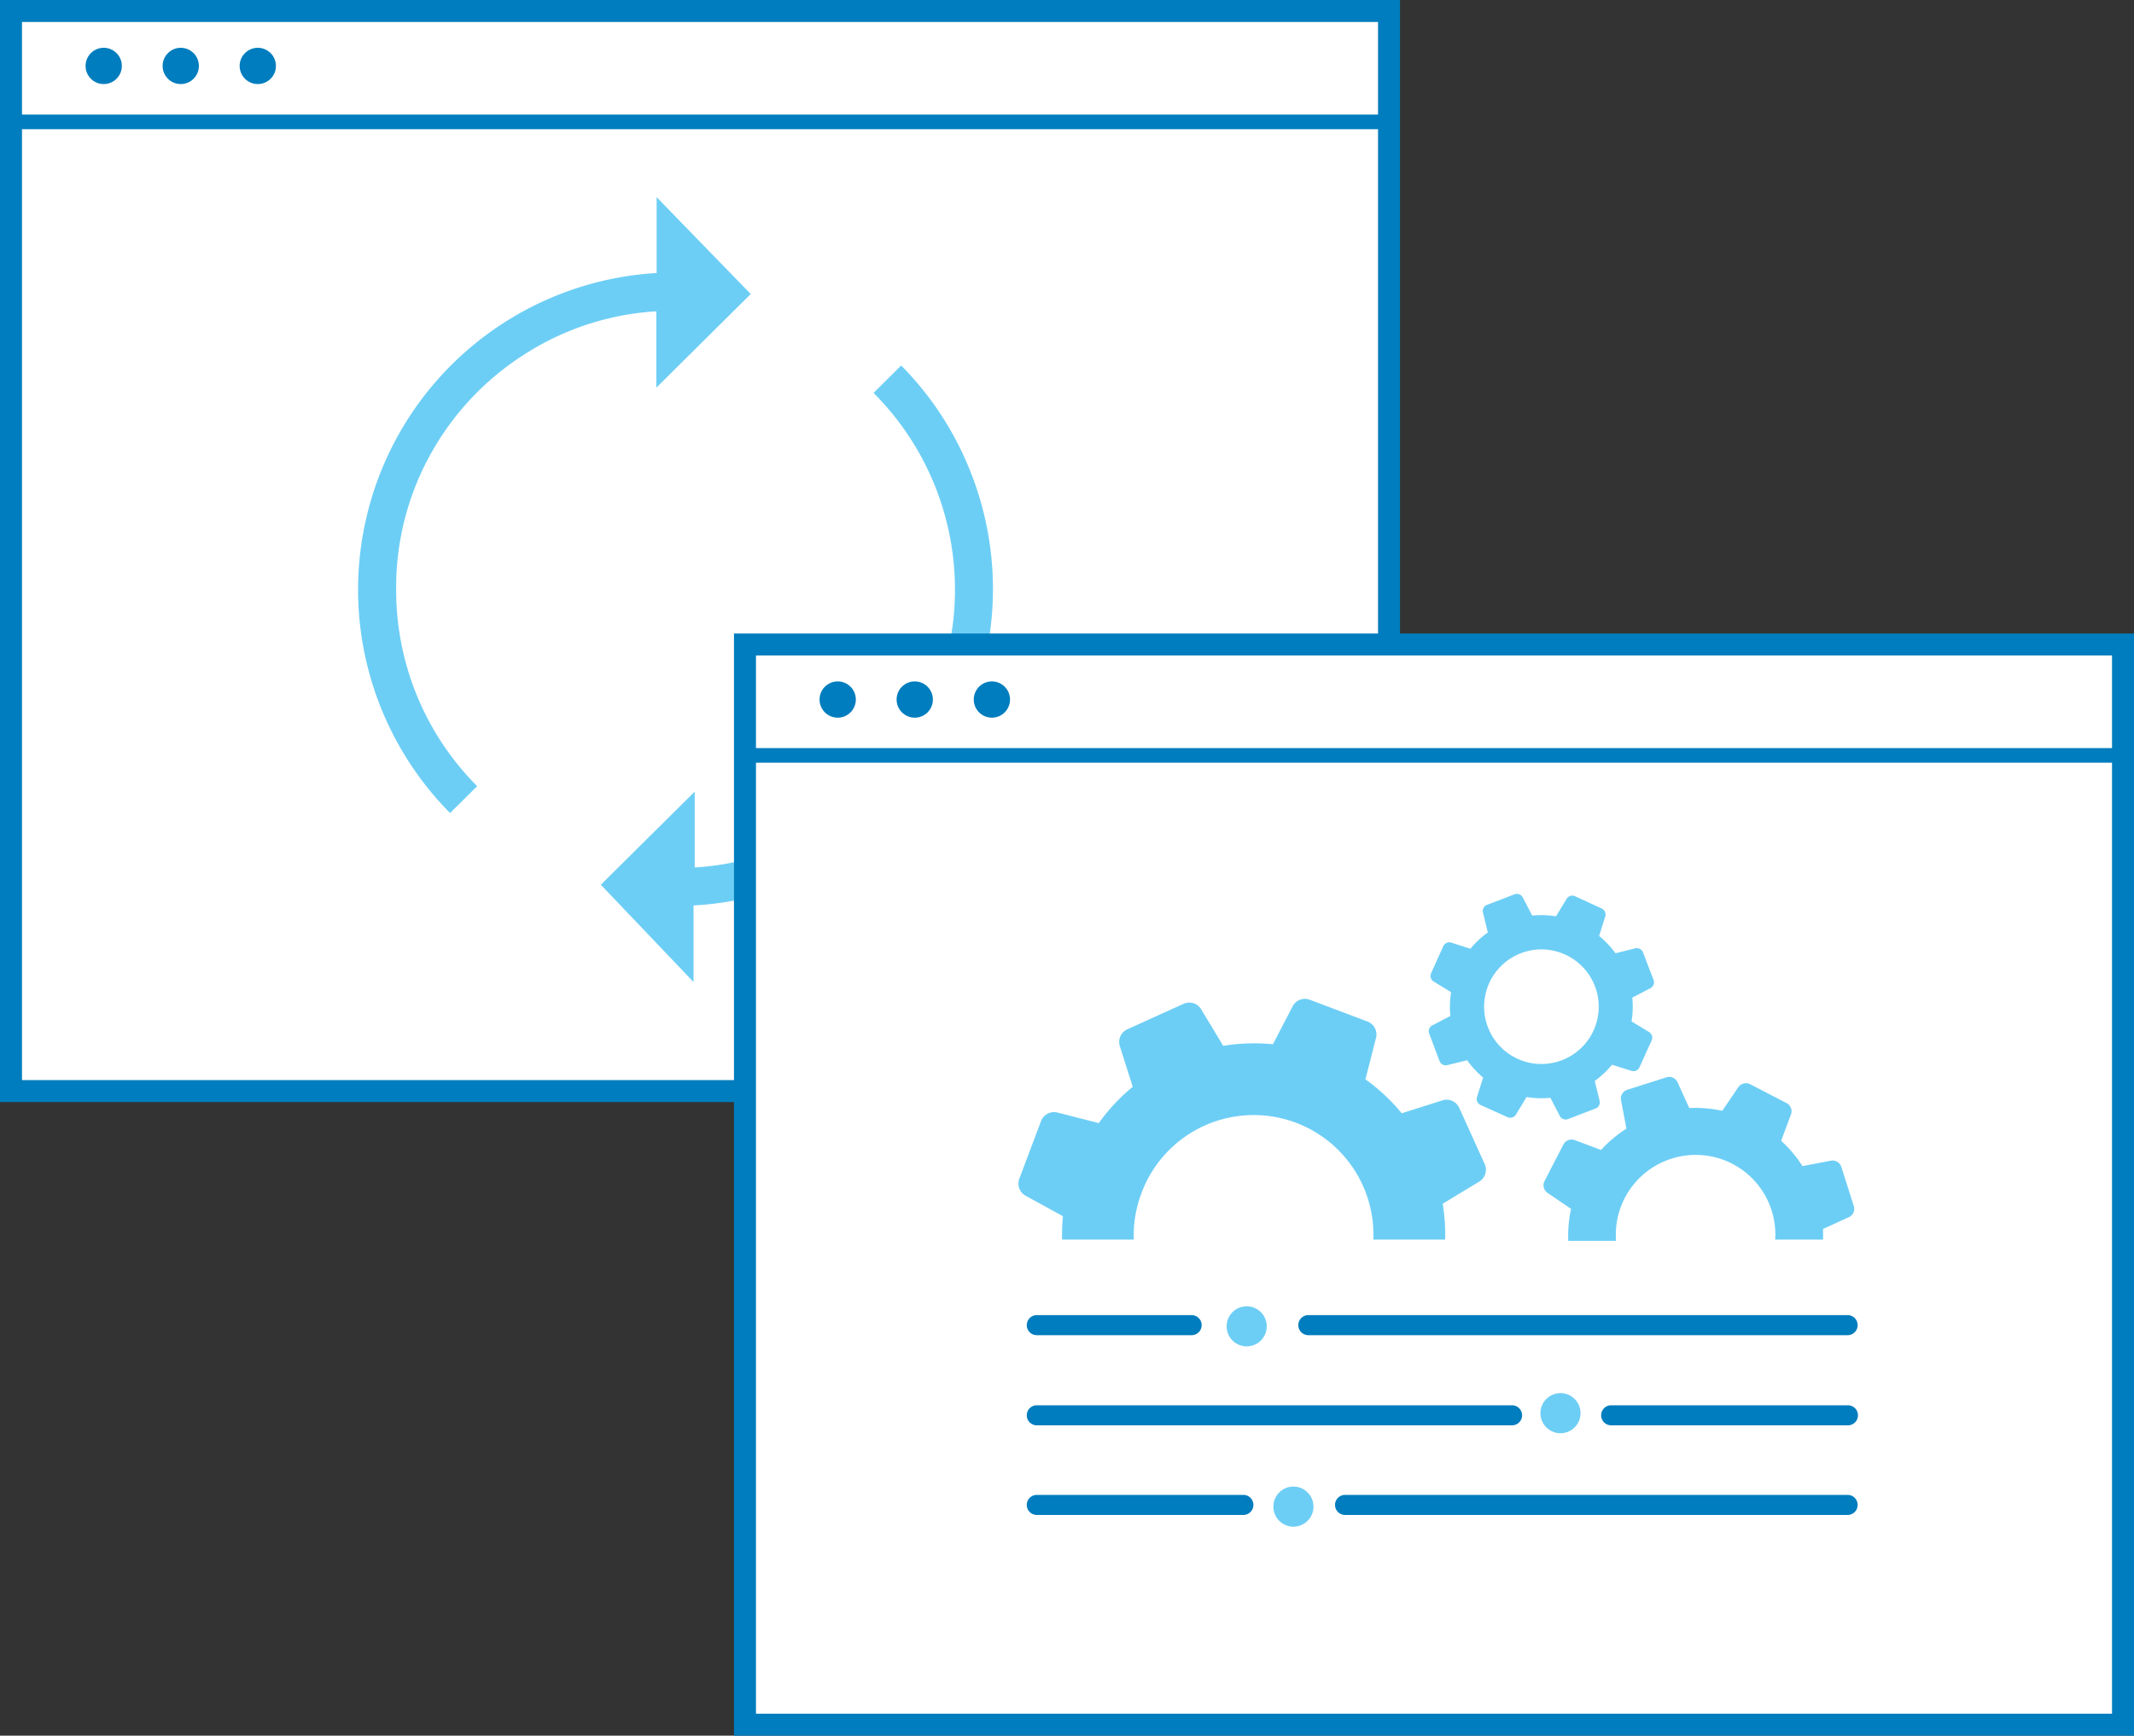 <svg xmlns="http://www.w3.org/2000/svg" viewBox="0 0 200 162.69">
  <rect x="0" y="0" width="200" height="162.69" fill="#333333" stroke="none"/>
  <defs>
    <style>
      .cls-1{fill:#fff}.cls-2{fill:#007dbe}.cls-3{fill:#6dcef5}.cls-4{fill:none}
    </style>
  </defs>
  <g id="Layer_2" data-name="Layer 2">
    <g id="Layer_1-2" data-name="Layer 1">
      <path d="M1.03 1.03h129.15v101.24H1.03z" class="cls-1"/>
      <path d="M131.21 103.3H0V0h131.21zM2.06 101.24h127.09V2.06H2.06z" class="cls-2"/>
      <path d="M1.13 10.74h129.05v1.37H1.13z" class="cls-2"/>
      <circle cx="9.72" cy="6.18" r="1.7" class="cls-2"/>
      <circle cx="16.94" cy="6.18" r="1.7" class="cls-2"/>
      <circle cx="24.16" cy="6.18" r="1.7" class="cls-2"/>
      <path d="M89.28 69.73a29.78 29.78 0 0 0 1.52-25.9 29.61 29.61 0 0 0-6.34-9.57l-2.59 2.57a26.07 26.07 0 0 1 7.63 18.48 25.69 25.69 0 0 1-3.31 12.6 26 26 0 0 1-8.82 9.4 25.46 25.46 0 0 1-12.26 4V74.2l-8.8 8.73L65 92.05v-7.18a29.66 29.66 0 0 0 24.28-15.14zM40.36 42.56a26 26 0 0 1 8.85-9.38 25.64 25.64 0 0 1 12.3-4v7.16l8.85-8.78-8.82-9.08v7.11a29.73 29.73 0 0 0-25.74 41 29.82 29.82 0 0 0 6.38 9.62l2.54-2.52a26 26 0 0 1-7.59-18.55 25.69 25.69 0 0 1 3.23-12.58z" class="cls-3"/>
      <path d="M69.82 60.41h129.15v101.24H69.82z" class="cls-1"/>
      <path d="M200 162.69H68.79V59.38H200zm-129.15-2.06h127.09V61.44H70.85z" class="cls-2"/>
      <path d="M69.92 70.12h129.05v1.37H69.92z" class="cls-2"/>
      <circle cx="78.51" cy="65.57" r="1.7" class="cls-2"/>
      <circle cx="85.73" cy="65.57" r="1.7" class="cls-2"/>
      <circle cx="92.96" cy="65.57" r="1.7" class="cls-2"/>
      <path d="M122.62 124.21h50.54m0 .94h-50.54a.94.94 0 1 1 0-1.88h50.54a.94.94 0 0 1 0 1.88z" class="cls-2"/>
      <path d="M166 113.47a7.47 7.47 0 0 0-14.58 2.72h14.91a7.44 7.44 0 0 0-.33-2.72z" class="cls-4"/>
      <circle cx="146.34" cy="93.11" r="5.37" class="cls-4" transform="rotate(-20.76 146.297 93.097)"/>
      <path d="M121.43 105.23a11.23 11.23 0 0 0-15.17 11h22.42a11.22 11.22 0 0 0-7.25-11z" class="cls-4"/>
      <path d="M107 111.78a11.22 11.22 0 0 1 21.71 4.41h6.73a17.73 17.73 0 0 0-.23-3.36l3.45-2.09a1.3 1.3 0 0 0 .5-1.6l-2.41-5.32a1.3 1.3 0 0 0-1.54-.69l-3.84 1.22a17.76 17.76 0 0 0-3.4-3.18l1-3.92a1.3 1.3 0 0 0-.78-1.49l-5.46-2.06a1.29 1.29 0 0 0-1.57.6l-1.86 3.58a17.89 17.89 0 0 0-4.66.15l-2.08-3.45a1.3 1.3 0 0 0-1.61-.5l-5.32 2.41a1.3 1.3 0 0 0-.69 1.53l1.22 3.85a17.64 17.64 0 0 0-3.18 3.4l-3.92-1a1.3 1.3 0 0 0-1.48.78l-2.06 5.46a1.3 1.3 0 0 0 .6 1.57l3.5 1.92a17.88 17.88 0 0 0-.08 2.19h6.72a11.18 11.18 0 0 1 .74-4.41zm49.64-3.17a7.46 7.46 0 0 1 9.73 7.58h4.49v-1l2.44-1.11a.86.86 0 0 0 .45-1l-1.18-3.71a.86.86 0 0 0-1-.57l-2.64.5a11.87 11.87 0 0 0-2-2.37l.94-2.52a.87.87 0 0 0-.4-1l-3.46-1.79a.87.87 0 0 0-1.09.28l-1.51 2.22a11.84 11.84 0 0 0-3.09-.26l-1.11-2.44a.86.86 0 0 0-1-.45l-3.71 1.18a.86.86 0 0 0-.57 1l.5 2.64a11.92 11.92 0 0 0-2.38 2l-2.51-.94a.87.87 0 0 0-1 .4l-1.79 3.46a.87.87 0 0 0 .27 1.09l2.22 1.51a11.75 11.75 0 0 0-.26 3h4.48a7.47 7.47 0 0 1 5.18-7.7zm-21.72-9.14a.62.62 0 0 0 .71.37l1.87-.46A8.51 8.51 0 0 0 139 101l-.58 1.84a.62.62 0 0 0 .33.73l2.55 1.15a.62.62 0 0 0 .77-.24l1-1.65a8.48 8.48 0 0 0 2.23.07l.89 1.71a.62.62 0 0 0 .75.29l2.61-1a.62.62 0 0 0 .37-.71l-.46-1.87a8.53 8.53 0 0 0 1.62-1.52l1.84.58a.62.62 0 0 0 .73-.33l1.15-2.54a.62.62 0 0 0-.24-.77l-1.65-1a8.45 8.45 0 0 0 .07-2.23l1.71-.89a.62.62 0 0 0 .29-.75l-1-2.61a.62.62 0 0 0-.71-.37l-1.87.46a8.53 8.53 0 0 0-1.53-1.62l.58-1.84a.62.62 0 0 0-.33-.73L147.6 84a.62.62 0 0 0-.77.24l-1 1.65a8.49 8.49 0 0 0-2.23-.07l-.89-1.71a.62.62 0 0 0-.75-.29l-2.61 1a.62.62 0 0 0-.37.71l.46 1.87a8.55 8.55 0 0 0-1.63 1.53l-1.81-.58a.62.62 0 0 0-.73.33l-1.15 2.55a.62.62 0 0 0 .24.77l1.64 1a8.43 8.43 0 0 0-.07 2.23l-1.71.89a.62.62 0 0 0-.28.75zm7.64-10.13a5.37 5.37 0 1 1-3.12 6.92 5.37 5.37 0 0 1 3.12-6.92z" class="cls-3"/>
      <path d="M97.17 124.21h14.51m0 .94H97.17a.94.94 0 0 1 0-1.88h14.51a.94.94 0 1 1 0 1.88zm39.3 7.51h22.18m0 .94H151a.94.94 0 0 1 0-1.88h22.19a.94.94 0 0 1 0 1.88zm-75.99-.94h44.54m0 .94H97.17a.94.94 0 0 1 0-1.88h44.54a.94.94 0 0 1 0 1.88zm-15.64 7.51h47.09m0 .89h-47.1a.94.94 0 0 1 0-1.88h47.1a.94.94 0 0 1 0 1.88zm-75.99-.89h19.35m0 .89H97.17a.94.94 0 0 1 0-1.88h19.36a.94.94 0 1 1 0 1.88z" class="cls-2"/>
      <circle cx="116.84" cy="124.32" r="1.88" class="cls-3"/>
      <circle cx="146.25" cy="132.46" r="1.88" class="cls-3"/>
      <circle cx="121.22" cy="141.22" r="1.88" class="cls-3"/>
    </g>
  </g>
</svg>
